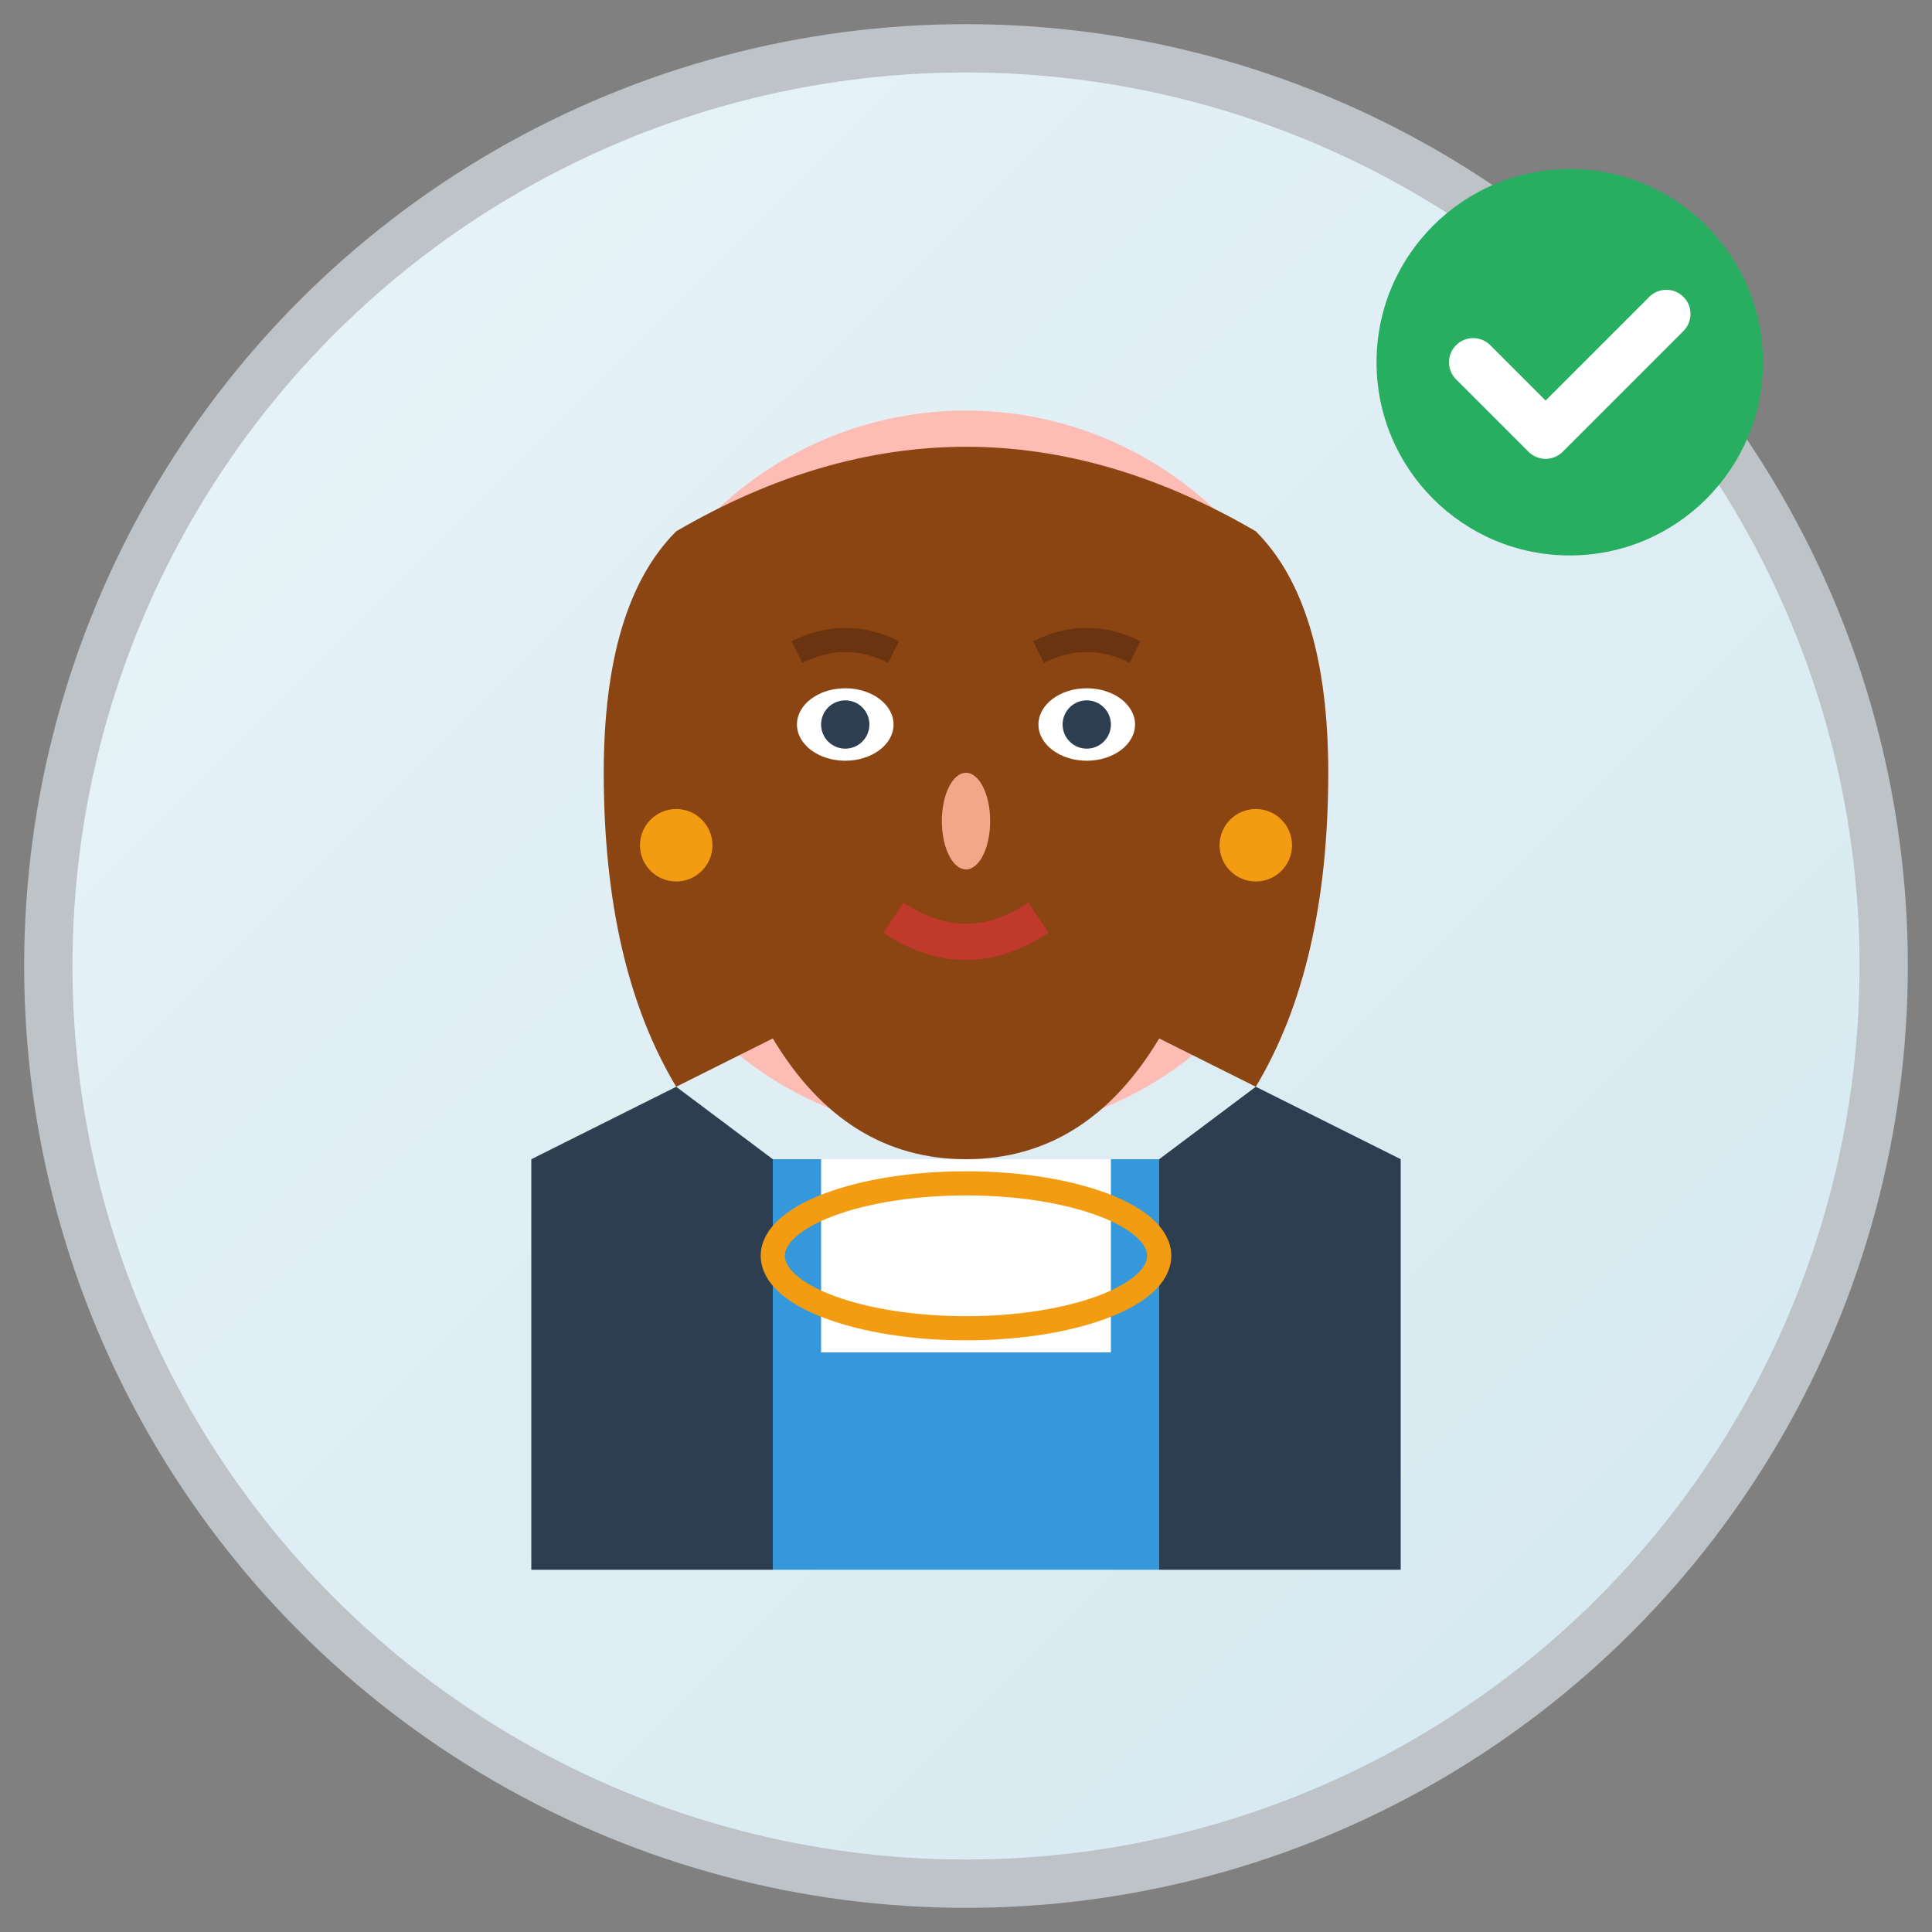 <svg width="80" height="80" viewBox="0 0 80 80" fill="none" xmlns="http://www.w3.org/2000/svg">
  <rect x="0" y="0" width="80" height="80" fill="#808080" stroke="none"/>
  <defs>
    <linearGradient id="avatarGradient1" x1="0%" y1="0%" x2="100%" y2="100%">
      <stop offset="0%" style="stop-color:#e8f4f8;stop-opacity:1" />
      <stop offset="100%" style="stop-color:#d5e8f0;stop-opacity:1" />
    </linearGradient>
  </defs>
  
  <!-- Background circle -->
  <circle cx="40" cy="40" r="38" fill="url(#avatarGradient1)" stroke="#bdc3c7" stroke-width="2"/>
  
  <!-- Professional woman avatar -->
  <g transform="translate(40, 40)">
    <!-- Face -->
    <circle cx="0" cy="-8" r="15" fill="#fdbcb4"/>
    
    <!-- Hair (professional bob cut) -->
    <path d="M-12 -18 Q0 -25 12 -18 Q15 -15 15 -8 Q15 0 12 5 L8 3 Q5 8 0 8 Q-5 8 -8 3 L-12 5 Q-15 0 -15 -8 Q-15 -15 -12 -18 Z" 
          fill="#8b4513"/>
    
    <!-- Eyes -->
    <ellipse cx="-5" cy="-10" rx="2" ry="1.5" fill="white"/>
    <ellipse cx="5" cy="-10" rx="2" ry="1.5" fill="white"/>
    <circle cx="-5" cy="-10" r="1" fill="#2c3e50"/>
    <circle cx="5" cy="-10" r="1" fill="#2c3e50"/>
    
    <!-- Eyebrows -->
    <path d="M-7 -13 Q-5 -14 -3 -13" stroke="#6b3410" stroke-width="1" fill="none"/>
    <path d="M3 -13 Q5 -14 7 -13" stroke="#6b3410" stroke-width="1" fill="none"/>
    
    <!-- Nose -->
    <ellipse cx="0" cy="-6" rx="1" ry="2" fill="#f4a688"/>
    
    <!-- Mouth -->
    <path d="M-3 -2 Q0 0 3 -2" stroke="#c0392b" stroke-width="1.5" fill="none"/>
    
    <!-- Professional attire - blazer -->
    <path d="M-18 8 L-12 5 L-8 8 L-8 25 L-18 25 Z" fill="#2c3e50"/>
    <path d="M18 8 L12 5 L8 8 L8 25 L18 25 Z" fill="#2c3e50"/>
    <rect x="-8" y="8" width="16" height="17" fill="#3498db"/>
    
    <!-- Shirt/blouse -->
    <rect x="-6" y="8" width="12" height="8" fill="white"/>
    
    <!-- Professional jewelry - simple earrings -->
    <circle cx="-12" cy="-5" r="1.5" fill="#f39c12"/>
    <circle cx="12" cy="-5" r="1.5" fill="#f39c12"/>
    
    <!-- Necklace -->
    <ellipse cx="0" cy="12" rx="8" ry="3" fill="none" stroke="#f39c12" stroke-width="1"/>
  </g>
  
  <!-- Professional badge/indicator -->
  <circle cx="65" cy="15" r="8" fill="#27ae60"/>
  <path d="M61 15 L64 18 L69 13" stroke="white" stroke-width="2" stroke-linecap="round" stroke-linejoin="round"/>
</svg>
